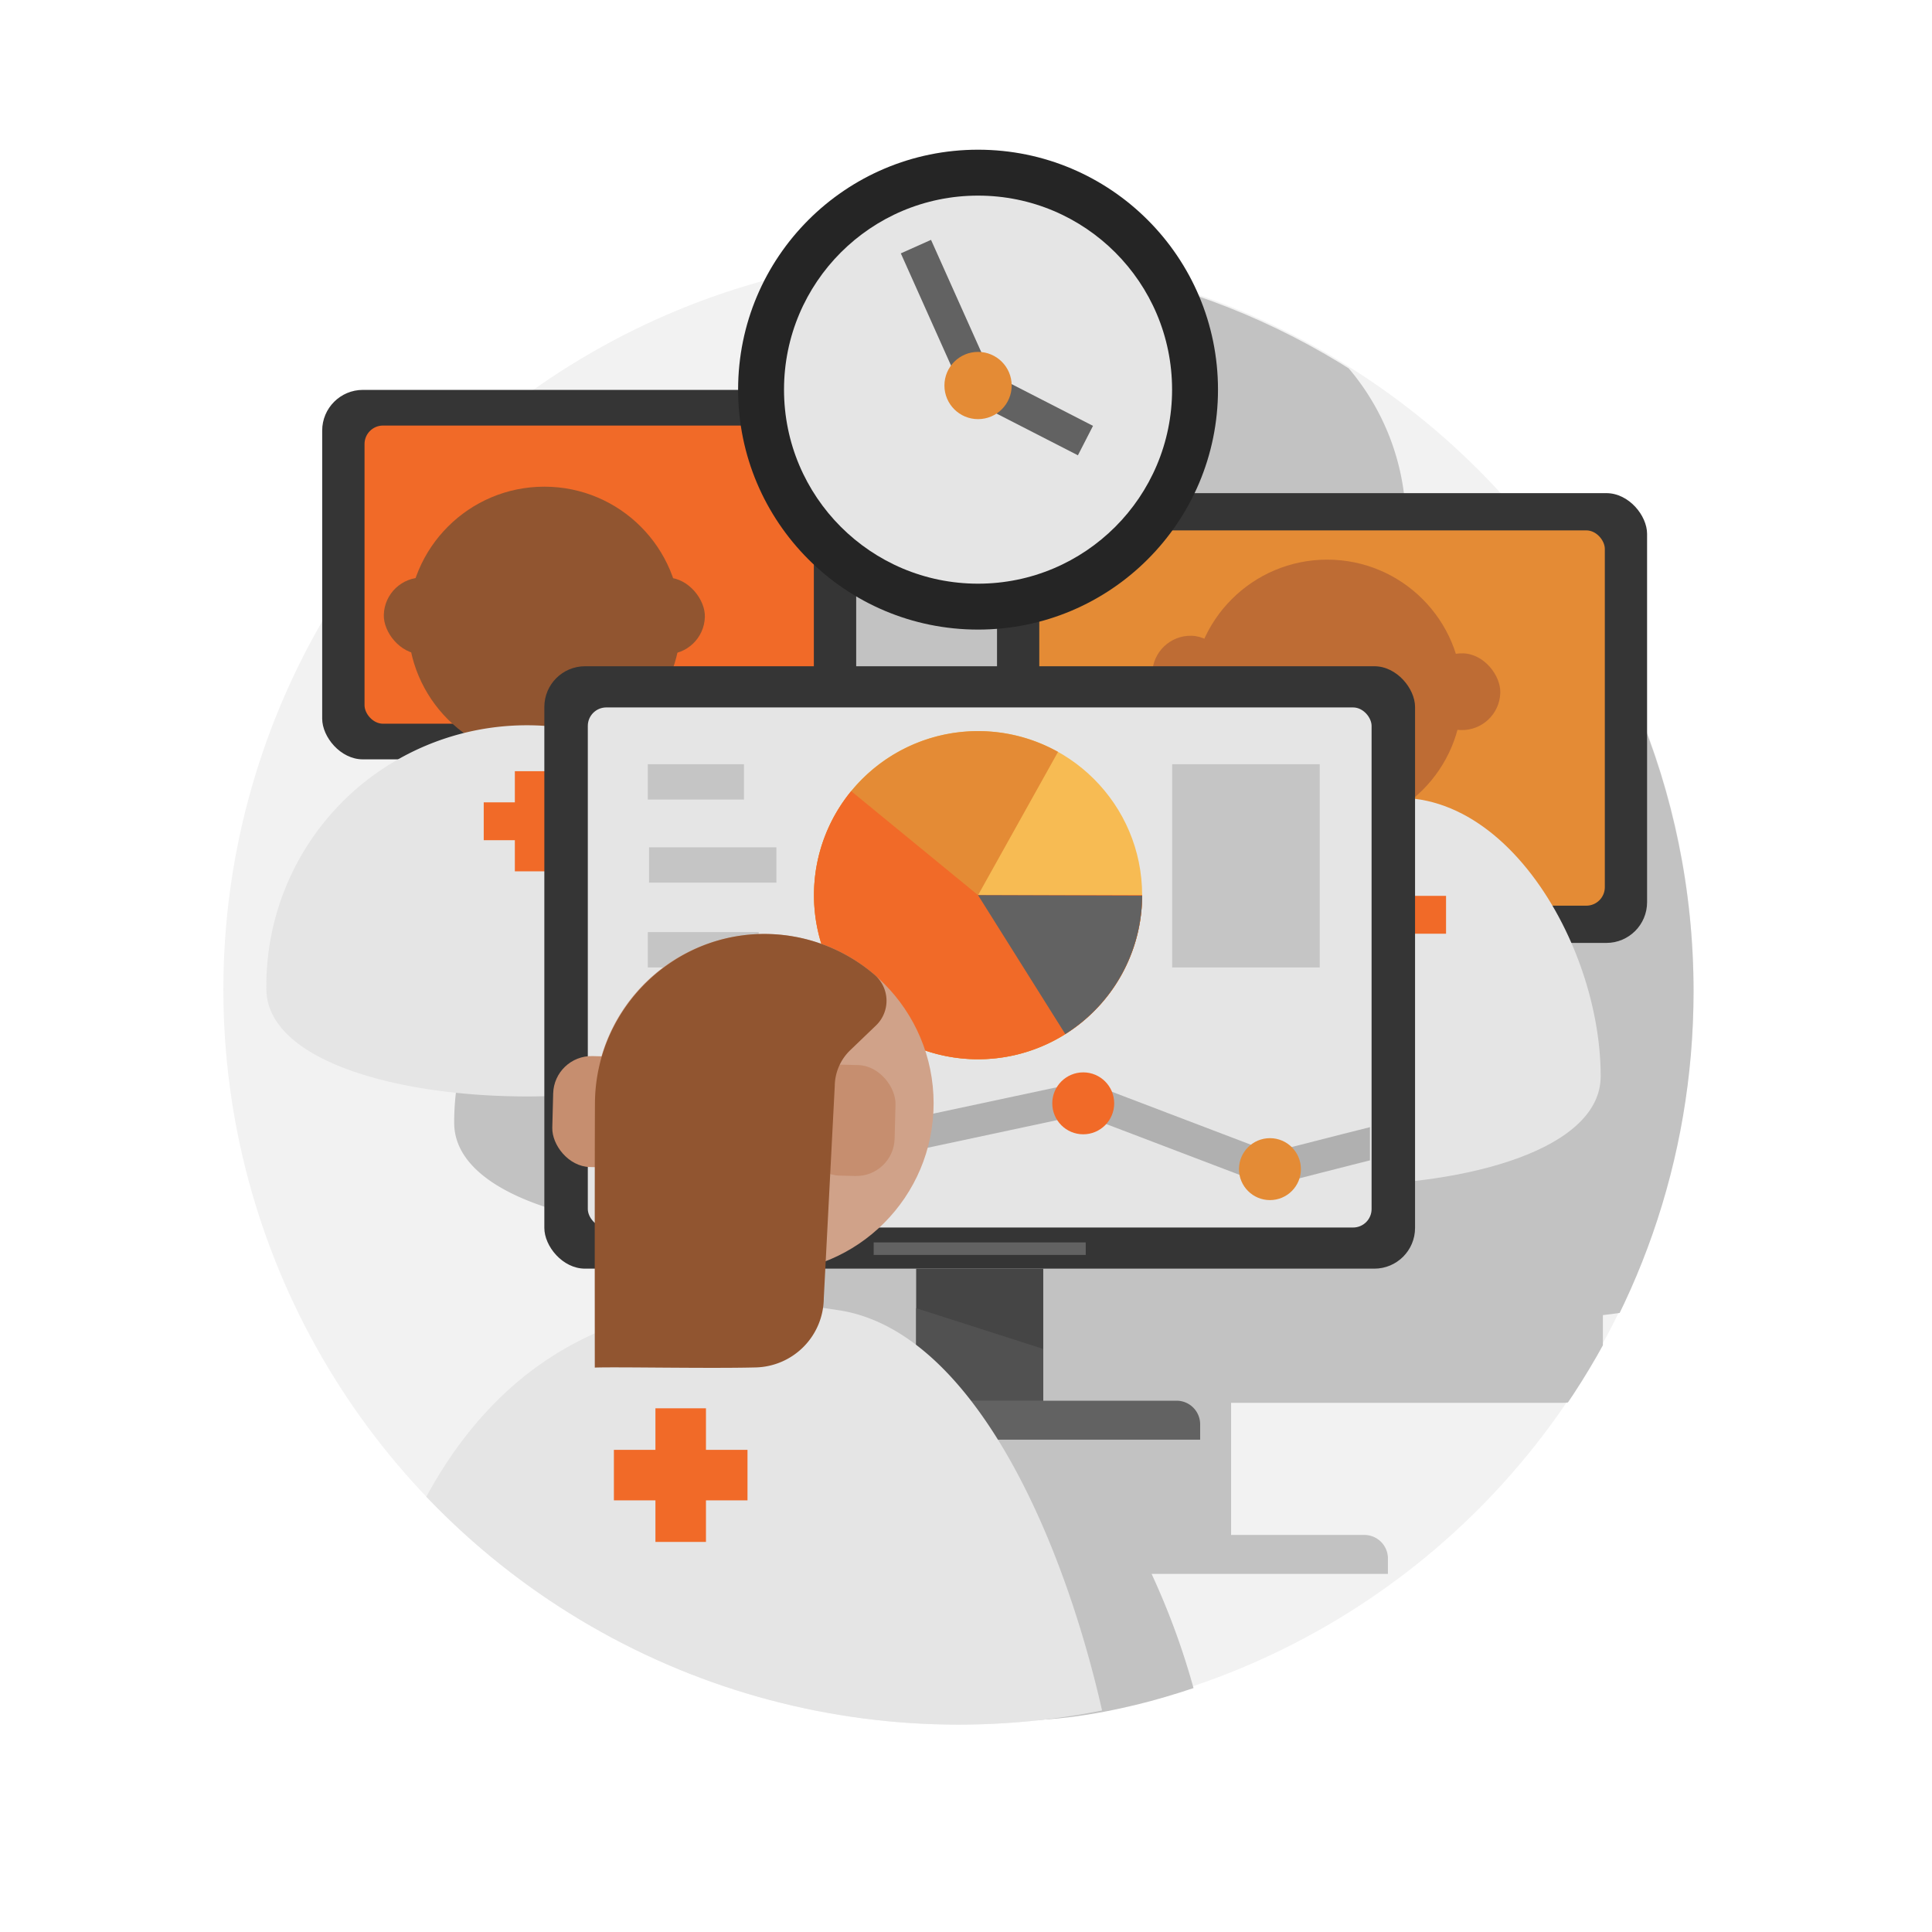 <svg xmlns="http://www.w3.org/2000/svg" xmlns:xlink="http://www.w3.org/1999/xlink" viewBox="0 0 720 720"><defs><style>.cls-1,.cls-15{fill:none;}.cls-2{fill:#f2f2f2;}.cls-3{clip-path:url(#clip-path);}.cls-4{fill:#c2c2c2;}.cls-5{fill:#353535;}.cls-6{fill:#e48b35;}.cls-7{fill:#454545;}.cls-8{fill:#626262;}.cls-9{fill:#515151;}.cls-10{fill:#f16a28;}.cls-11{fill:#be6c34;}.cls-12{fill:#e5e5e5;}.cls-13{fill:#915530;}.cls-14{clip-path:url(#clip-path-2);}.cls-15{stroke:#b0b0b0;stroke-miterlimit:10;stroke-width:12px;}.cls-16{fill:#f7bb53;}.cls-17{fill:#c5c5c5;}.cls-18{fill:#c68e6f;}.cls-19{fill:#d0a289;}.cls-20{fill:#252525;}.cls-21{clip-path:url(#clip-path-3);}</style><clipPath id="clip-path"><path class="cls-1" d="M631.14,369.5c0-151.3-122.65-274-273.95-274s-274,122.66-274,274a273.21,273.21,0,0,0,86.78,200c10.25-58.91,27.49,44.64,89.33,44.64,62.87,0,78.77,43.86,169.43,19.83C545.35,602.5,631.14,496,631.14,369.5Z"/></clipPath><clipPath id="clip-path-2"><rect class="cls-1" x="218.45" y="382.23" width="292.09" height="70.57"/></clipPath><clipPath id="clip-path-3"><circle class="cls-1" cx="357.19" cy="368.77" r="273.95"/></clipPath></defs><g id="_5_Monitoring_copy" data-name="5 Monitoring copy"><circle class="cls-2" cx="357.19" cy="368.77" r="273.95"/><g class="cls-3"><path class="cls-4" d="M668.65,233.78H515.19a89.43,89.43,0,1,0-170.12-38.57v.09H205.24a15.17,15.17,0,0,0-15.17,15.17V317.82A15.17,15.17,0,0,0,205.24,333h14.85a97.11,97.11,0,0,0-50.83,85.4c0,28,53,41.39,103.6,40.14v49.1A15.17,15.17,0,0,0,288,522.8h10.71C263.22,540,247,579.58,240,619.51a273,273,0,0,0,187.18,73.94c24.77,0,5.78-3.31,28.6-9.47-4.89-31.7-10.17-61.82-26.61-97.43h88.07v-5.73a8.79,8.79,0,0,0-8.78-8.79H458.79V522.8H582.18a15.17,15.17,0,0,0,15.17-15.17V490.1c37.73-4.32,69.18-17.34,69.18-39,0-16.15-3.95-33.68-10.91-49.66h13a15.17,15.17,0,0,0,15.17-15.17V249A15.17,15.17,0,0,0,668.65,233.78ZM434.49,284.63c2.38,0,4.74-.1,7.07-.28v13.94H389.08v-26A89,89,0,0,0,434.49,284.63Zm-24,246.24h0c-8.22-6.22-15.75-4.2-24.35-8.07h25.3Z"/></g><rect class="cls-5" x="371.56" y="183.78" width="242.26" height="167.62" rx="15.17"/><rect class="cls-6" x="387.31" y="197.66" width="210.76" height="139.86" rx="6.89"/><rect class="cls-7" x="475.01" y="351.4" width="35.36" height="36.76"/><path class="cls-8" d="M439.23,388.16h106a8.79,8.79,0,0,1,8.79,8.79V399a0,0,0,0,1,0,0H430.44a0,0,0,0,1,0,0v-2.06A8.79,8.79,0,0,1,439.23,388.16Z"/><polygon class="cls-9" points="510.37 388.16 475.01 388.16 475.01 362.39 510.37 373.73 510.37 388.16"/><rect class="cls-8" x="463.19" y="344.09" width="59" height="3.48"/><rect class="cls-5" x="120.07" y="145.3" width="199.01" height="137.69" rx="15.17"/><rect class="cls-10" x="135.85" y="158.59" width="167.45" height="111.12" rx="6.89"/><rect class="cls-7" x="205.05" y="282.99" width="29.05" height="30.2"/><path class="cls-8" d="M177.23,313.19h83.94A8.79,8.79,0,0,1,270,322v.12a0,0,0,0,1,0,0H168.44a0,0,0,0,1,0,0V322A8.79,8.79,0,0,1,177.23,313.19Z"/><polygon class="cls-9" points="234.1 313.19 205.05 313.19 205.05 292.02 234.1 301.34 234.1 313.19"/><rect class="cls-8" x="195.34" y="276.99" width="48.47" height="2.86"/><circle class="cls-11" cx="494.61" cy="258.85" r="50.29"/><path class="cls-12" d="M596.53,401.06c0,54.22-196.33,54.22-196.33,0s49.35-74.59,98.17-98.16C552,277,596.53,346.85,596.53,401.06Z"/><rect class="cls-11" x="429.41" y="236.93" width="28.59" height="28.59" rx="14.29" transform="translate(6.64 -11.38) rotate(1.48)"/><rect class="cls-11" x="531.41" y="241.12" width="28.59" height="28.59" rx="14.29" transform="matrix(1, 0.03, -0.03, 1, 6.78, -14.01)"/><polygon class="cls-10" points="538.9 333.86 527.3 333.86 527.3 322.26 513.19 322.26 513.19 333.86 501.59 333.86 501.59 347.97 513.19 347.97 513.19 359.57 527.3 359.57 527.3 347.97 538.9 347.97 538.9 333.86"/><circle class="cls-13" cx="202.86" cy="232.18" r="50.81"/><path class="cls-12" d="M293.49,368.39c0,53.63-194.23,53.63-194.23,0a97.12,97.12,0,1,1,194.23,0Z"/><polygon class="cls-10" points="217.59 299.01 205.98 299.01 205.98 287.4 191.87 287.4 191.87 299.01 180.27 299.01 180.27 313.12 191.87 313.12 191.87 324.72 205.98 324.72 205.98 313.12 217.59 313.12 217.59 299.01"/><rect class="cls-5" x="202.86" y="248.29" width="324.49" height="224.5" rx="15.17"/><rect class="cls-12" x="219.06" y="263.64" width="292.09" height="193.82" rx="6.89"/><g class="cls-14"><path class="cls-15" d="M533.11,420.73c-3.3.48-59.84,15-59.84,15l-69.58-26.51L273.27,437.07l-56.32-23"/></g><circle class="cls-6" cx="473.27" cy="435.7" r="11.54"/><circle class="cls-10" cx="403.69" cy="411.18" r="11.54"/><circle class="cls-16" cx="273.27" cy="437.07" r="11.54"/><rect class="cls-7" x="341.43" y="472.8" width="47.36" height="49.24"/><path class="cls-8" d="M290.52,522H438.47a8.79,8.79,0,0,1,8.79,8.79v5.73a0,0,0,0,1,0,0H281.73a0,0,0,0,1,0,0v-5.73A8.79,8.79,0,0,1,290.52,522Z"/><polygon class="cls-9" points="388.79 522.03 341.43 522.03 341.43 487.52 388.79 502.71 388.79 522.03"/><rect class="cls-8" x="325.59" y="463.01" width="79.03" height="4.67"/><circle class="cls-16" cx="364.49" cy="333.6" r="61.15"/><path class="cls-6" d="M364.49,333.6h61.15a61.14,61.14,0,1,1-31.35-53.39Z"/><path class="cls-10" d="M364.49,333.6h61.15a61.15,61.15,0,1,1-108.43-38.77Z"/><path class="cls-8" d="M364.49,333.6l61.15.2A61.17,61.17,0,0,1,397,385.37Z"/><rect class="cls-17" x="241.88" y="315.76" width="47.46" height="13.17"/><rect class="cls-17" x="241.42" y="284.8" width="35.84" height="13.17"/><rect class="cls-17" x="241.42" y="347.37" width="41.32" height="13.17"/><rect class="cls-17" x="436.83" y="284.8" width="54.99" height="75.74"/><rect class="cls-18" x="259.34" y="457.45" width="43.96" height="52.05"/><circle class="cls-19" cx="284.81" cy="411.18" r="63.12"/><circle class="cls-20" cx="364.49" cy="145.21" r="89.42"/><circle class="cls-12" cx="364.49" cy="145.21" r="72.31"/><rect class="cls-8" x="346.75" y="89.45" width="12.33" height="56.69" transform="translate(-17.33 154.42) rotate(-24.11)"/><rect class="cls-8" x="378.35" y="131.44" width="12.33" height="45.01" transform="translate(72.05 425.82) rotate(-62.85)"/><circle class="cls-6" cx="364.49" cy="143.67" r="12.53"/><rect class="cls-18" x="298.99" y="396.84" width="34.58" height="41.35" rx="14.29" transform="translate(10.89 -8.03) rotate(1.48)"/><rect class="cls-18" x="205.98" y="393.74" width="41.35" height="41.35" rx="14.29" transform="translate(10.78 -5.72) rotate(1.48)"/><rect class="cls-13" x="143.03" y="215.23" width="28.59" height="28.59" rx="14.29" transform="translate(5.98 -3.99) rotate(1.48)"/><rect class="cls-13" x="234.1" y="215.23" width="28.59" height="28.59" rx="14.29" transform="translate(6.01 -6.34) rotate(1.48)"/><g class="cls-21"><path class="cls-12" d="M313,488.35C191.73,468.76,147,554,132,640.4A400.17,400.17,0,0,0,406.4,748.79C442.72,748.79,404,503,313,488.35Z"/></g><path class="cls-13" d="M311.09,404.7,307,483.88a26,26,0,0,1-25.29,25.72c-17.38.45-52-.25-60.05.06,0-15.09-.06-72.59.06-98.48.15-34.63,28.49-63.12,63.12-63.12a63.16,63.16,0,0,1,41.12,15.24,12.76,12.76,0,0,1,.48,18.88l-9.55,9.17A18.76,18.76,0,0,0,311.09,404.7Z"/><polygon class="cls-10" points="278.57 540.32 263.09 540.32 263.09 524.83 244.26 524.83 244.26 540.32 228.78 540.32 228.78 559.14 244.26 559.14 244.26 574.63 263.09 574.63 263.09 559.14 278.57 559.14 278.57 540.32"/></g></svg>